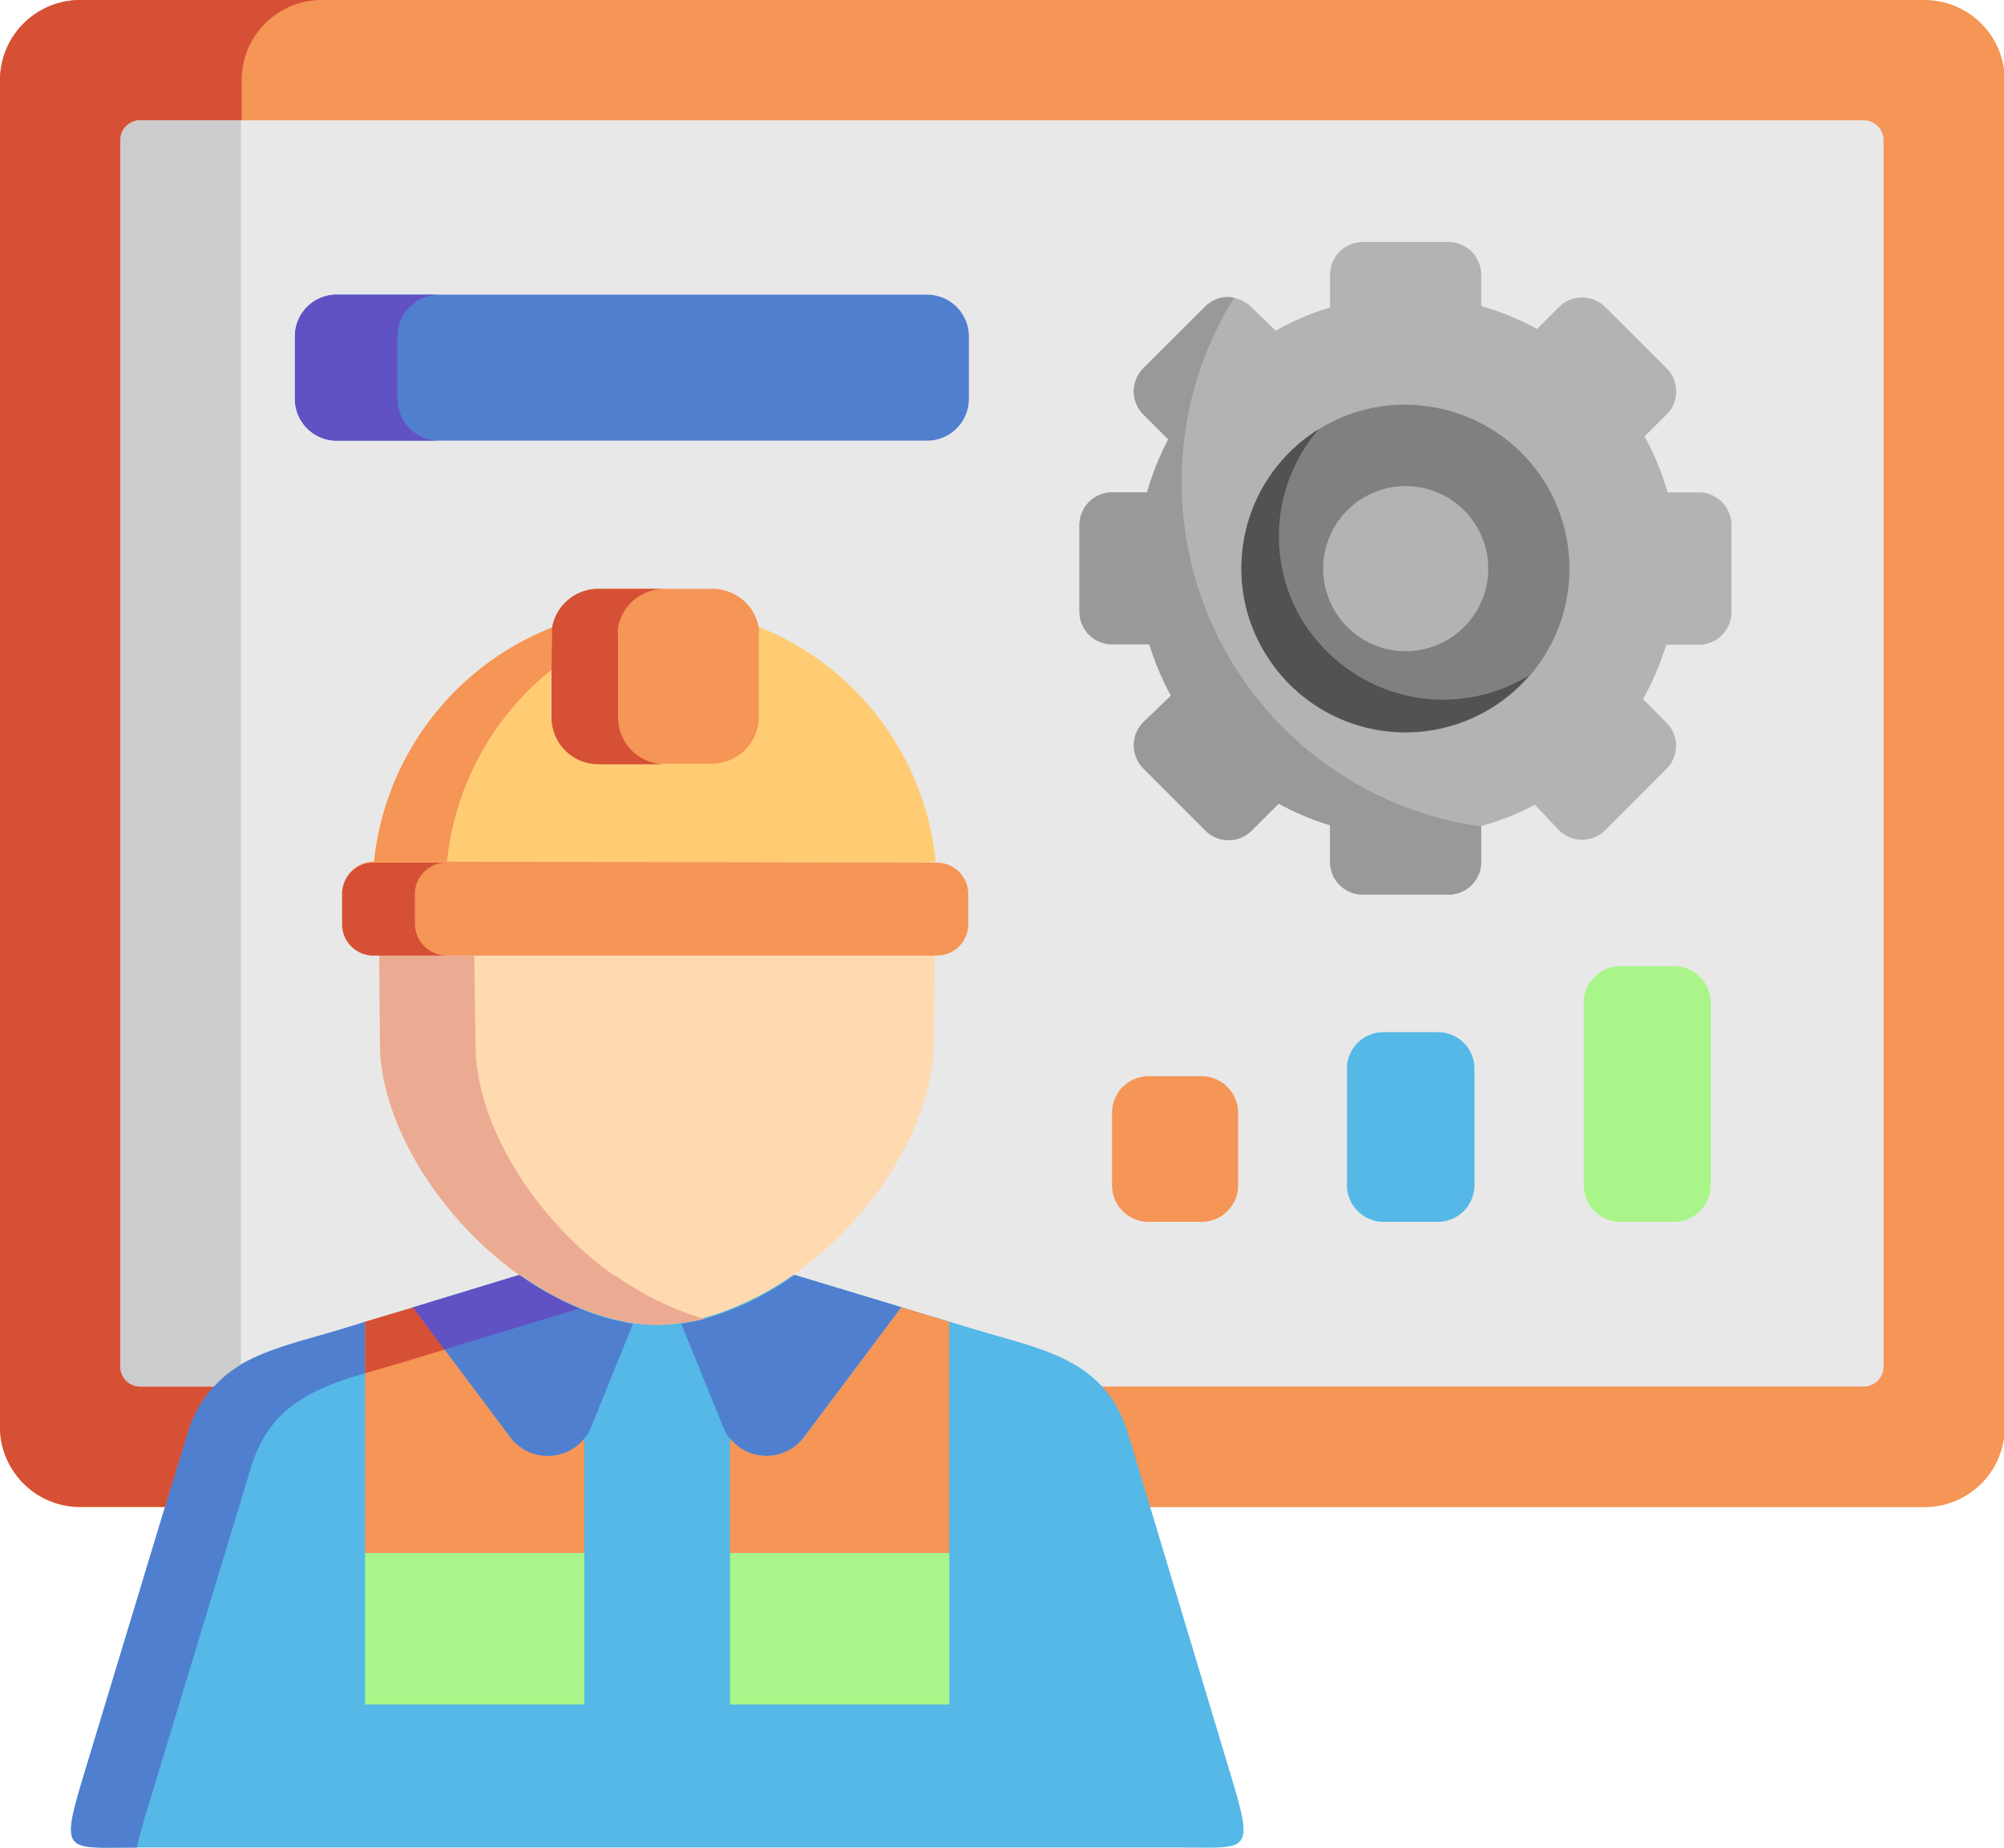 <?xml version="1.0" encoding="UTF-8"?> <svg xmlns="http://www.w3.org/2000/svg" width="127.95" height="117.95" viewBox="0 0 127.95 117.95"> <defs> <style>.cls-1{fill:#f59556;}.cls-1,.cls-10,.cls-11,.cls-12,.cls-13,.cls-14,.cls-15,.cls-2,.cls-3,.cls-4,.cls-5,.cls-6,.cls-7,.cls-8,.cls-9{fill-rule:evenodd;}.cls-2{fill:#e8e8e8;}.cls-3{fill:#55b8e6;}.cls-4{fill:#507fcf;}.cls-5{fill:#aaf589;}.cls-6{fill:#ffcc73;}.cls-7{fill:#d65036;}.cls-8{fill:#6052c4;}.cls-9{fill:#b3b3b3;}.cls-10{fill:gray;}.cls-11{fill:#999;}.cls-12{fill:#525252;}.cls-13{fill:#ffd9b0;}.cls-14{fill:#ebab92;}.cls-15{fill:#ccc;}</style> </defs> <title>Ресурс 19</title> <g id="Слой_2" data-name="Слой 2"> <g id="Слой_2-2" data-name="Слой 2"> <path class="cls-1" d="M5.11,0H122.84A5.13,5.13,0,0,1,128,5.11v86a5.12,5.12,0,0,1-5.11,5.1H5.11A5.12,5.12,0,0,1,0,91.09v-86A5.13,5.13,0,0,1,5.11,0Z"></path> <path class="cls-2" d="M9,7.68H119A1.27,1.27,0,0,1,120.26,9V87.23A1.27,1.27,0,0,1,119,88.51H9a1.27,1.27,0,0,1-1.27-1.28V9A1.27,1.27,0,0,1,9,7.68Z"></path> <path class="cls-3" d="M75.43,117.94c4.31,0,4.69.44,3.12-4.73L72,91.43c-1.53-4.74-5.46-5.26-9.87-6.6L50.75,81.39H33.15L21.86,84.83c-4.41,1.34-8.35,1.86-9.88,6.6l-6.6,21.78c-1.57,5.17-1.19,4.73,3.12,4.73Z"></path> <path class="cls-4" d="M43.5,84.51l2.77,6.82a1.58,1.58,0,0,0,.34.5,3,3,0,0,0,4.77-.15l6.17-8.23-6.8-2.06a18.8,18.8,0,0,1-4.37,2.34A14,14,0,0,1,43.5,84.51Z"></path> <path class="cls-1" d="M57.55,83.45l-6.17,8.23a3,3,0,0,1-4.77.15v7.31h14V84.38Z"></path> <path class="cls-5" d="M46.61,99.14h14v9.67h-14Z"></path> <path class="cls-1" d="M23.31,84.38V99.14h14V91.83a3,3,0,0,1-4.77-.15l-6.16-8.22Z"></path> <path class="cls-5" d="M23.31,99.14h14v9.67h-14Z"></path> <path class="cls-4" d="M26.37,83.46l6.16,8.22a3,3,0,0,0,4.77.15,1.84,1.84,0,0,0,.35-.5l2.76-6.82a14.86,14.86,0,0,1-2.87-.77,19.2,19.2,0,0,1-4.39-2.35Z"></path> <path class="cls-6" d="M35.25,40.06A18.08,18.08,0,0,0,23.88,55l18,3,17.86-3a18.07,18.07,0,0,0-11.33-15,2.73,2.73,0,0,1,0,.5v5.17a3,3,0,0,1-3,3H38.19a3,3,0,0,1-3-3V40.58A4.38,4.38,0,0,1,35.25,40.06Z"></path> <path class="cls-1" d="M35.21,40.58v5.17a3,3,0,0,0,3,3h7.24a3,3,0,0,0,3-3V40.58a2.73,2.73,0,0,0,0-.5,3,3,0,0,0-3-2.49H38.19a3,3,0,0,0-2.94,2.47A4.38,4.38,0,0,0,35.21,40.58Z"></path> <path class="cls-1" d="M35.25,40.06A18.08,18.08,0,0,0,23.88,55h4.66a18,18,0,0,1,6.67-12.24V40.58A4.38,4.38,0,0,1,35.25,40.06Z"></path> <path class="cls-7" d="M35.21,42.79v3a3,3,0,0,0,3,3h4.25a3,3,0,0,1-3-3V40.58a2.24,2.24,0,0,1,0-.52,3,3,0,0,1,2.94-2.47H38.19a3,3,0,0,0-2.94,2.47,3,3,0,0,0,0,.52Z"></path> <path class="cls-4" d="M21.86,84.83c-4.41,1.34-8.35,1.86-9.88,6.6l-6.6,21.78c-1.57,5.17-1.19,4.73,3.12,4.73h.24c.13-.66.39-1.53.73-2.67l6.61-21.78c1-3.06,3-4.36,5.46-5.26.57-.21,1.16-.39,1.77-.57V84.38Z"></path> <path class="cls-7" d="M23.31,84.38v3.28c.84-.25,1.74-.49,2.64-.77l2.44-.74-2-2.69Z"></path> <path class="cls-8" d="M35.07,82.59h0a20.08,20.08,0,0,1-1.78-1.11h0A18.7,18.7,0,0,0,35.07,82.59Zm1.94.94a17.85,17.85,0,0,1-1.92-.93h0A20.38,20.38,0,0,0,37,83.53Zm-3.86-2.14-6.78,2.07,2,2.69L37,83.53l-.41-.17c-.51-.23-1-.49-1.51-.76h0a18.7,18.7,0,0,1-1.79-1.12l0,0s0,0,0,0Z"></path> <path class="cls-9" d="M76.94,19.6,73,23.51a2.09,2.09,0,0,0,0,2.95l1.59,1.59a17.4,17.4,0,0,0-1.35,3.38H71a2.09,2.09,0,0,0-2.08,2.09v5.53A2.08,2.08,0,0,0,71,41.13h2.38a17.23,17.23,0,0,0,1.1,2.74c.09.18.18.36.28.54L73,46.1a2.09,2.09,0,0,0,0,2.95L76.94,53a2.09,2.09,0,0,0,3,0l1.7-1.7a17,17,0,0,0,3.28,1.38V55A2.09,2.09,0,0,0,87,57.11h5.54A2.09,2.09,0,0,0,94.57,55V52.73A16.37,16.37,0,0,0,98,51.37L99.54,53a2.09,2.09,0,0,0,2.95,0l3.91-3.92a2.08,2.08,0,0,0,0-2.95l-1.5-1.5a17.51,17.51,0,0,0,1.48-3.47h2.09a2.09,2.09,0,0,0,2.08-2.08V33.52a2.09,2.09,0,0,0-2.08-2.09h-2A17,17,0,0,0,105,27.86l1.41-1.4a2.09,2.09,0,0,0,0-2.95l-3.92-3.91a2.09,2.09,0,0,0-2.95,0L98.14,21a17.16,17.16,0,0,0-3.57-1.46v-2a2.09,2.09,0,0,0-2.08-2.09H87a2.09,2.09,0,0,0-2.08,2.09v2.09a16.94,16.94,0,0,0-3.47,1.48L79.89,19.6A2.09,2.09,0,0,0,76.94,19.6Z"></path> <path class="cls-10" d="M89.72,25.83A10.45,10.45,0,0,0,79.26,36.28a10.33,10.33,0,0,0,1.64,5.61,10.46,10.46,0,1,0,9.8-16C90.38,25.84,90.05,25.83,89.72,25.83Zm1,5.29a5.27,5.27,0,1,1-1-.09A5.18,5.18,0,0,1,90.7,31.12Z"></path> <path class="cls-11" d="M73,46.1a2.09,2.09,0,0,0,0,2.95L76.94,53a2.09,2.09,0,0,0,3,0l1.7-1.7a17,17,0,0,0,3.28,1.38V55A2.09,2.09,0,0,0,87,57.11h5.54A2.09,2.09,0,0,0,94.57,55V52.76a22.19,22.19,0,0,1-19.12-22A22,22,0,0,1,78.8,19a2.05,2.05,0,0,0-1.86.57L73,23.51a2.09,2.09,0,0,0,0,2.95l1.59,1.59a17.4,17.4,0,0,0-1.35,3.38H71a2.09,2.09,0,0,0-2.08,2.09v5.53A2.08,2.08,0,0,0,71,41.13h2.38a17.23,17.23,0,0,0,1.1,2.74c.09.18.18.36.28.54Z"></path> <path class="cls-12" d="M80.9,41.89A10.45,10.45,0,0,0,97.65,43.1a10.48,10.48,0,0,1-13.38-2,9.39,9.39,0,0,1-1-1.29A10.44,10.44,0,0,1,84.2,27.4a10.45,10.45,0,0,0-4.94,8.88A10.33,10.33,0,0,0,80.9,41.89Z"></path> <path class="cls-1" d="M73.27,68.7h3.46A2.34,2.34,0,0,1,79.05,71v4.62A2.34,2.34,0,0,1,76.73,78H73.27A2.34,2.34,0,0,1,71,75.65V71A2.34,2.34,0,0,1,73.27,68.7Z"></path> <path class="cls-3" d="M86,68.21v7.44A2.35,2.35,0,0,0,88.36,78h3.45a2.35,2.35,0,0,0,2.33-2.33V68.21a2.33,2.33,0,0,0-2.33-2.32H88.36A2.33,2.33,0,0,0,86,68.21Z"></path> <path class="cls-5" d="M101.12,64v11.7A2.34,2.34,0,0,0,103.45,78h3.44a2.34,2.34,0,0,0,2.33-2.33V64a2.33,2.33,0,0,0-2.33-2.32h-3.44A2.33,2.33,0,0,0,101.12,64Z"></path> <path class="cls-4" d="M18.83,21.47v4a2.67,2.67,0,0,0,2.66,2.66H59.2a2.67,2.67,0,0,0,2.66-2.66v-4a2.67,2.67,0,0,0-2.66-2.66H21.49A2.66,2.66,0,0,0,18.83,21.47Z"></path> <path class="cls-13" d="M24.26,66.62c0,5,3.73,11.11,8.89,14.77h0a.18.18,0,0,0,.07,0s0,0,0,0a19.72,19.72,0,0,0,3.83,2.11l.46.18a14.86,14.86,0,0,0,2.87.77,10,10,0,0,0,3.09,0,14,14,0,0,0,2.88-.78,18.8,18.8,0,0,0,4.37-2.34c5.17-3.66,8.89-9.72,8.89-14.77l.07-5.6L41.85,58,24.21,61Z"></path> <path class="cls-14" d="M24.26,66.62c0,5,3.73,11.11,8.89,14.77h0l.07,0s0,0,0,0a19.72,19.72,0,0,0,3.83,2.11h0l.45.18a14.86,14.86,0,0,0,2.87.77,10,10,0,0,0,3.09,0A12.46,12.46,0,0,0,45,84.19a13.66,13.66,0,0,1-1.37-.45l-.47-.18a19.8,19.8,0,0,1-3.84-2.11h0l-.08,0c-5.16-3.66-8.88-9.72-8.88-14.77L30.28,61H24.21Z"></path> <path class="cls-1" d="M23.88,55a2,2,0,0,0-2,2V59a2,2,0,0,0,2,2H59.82a2,2,0,0,0,2-2V57.07a2,2,0,0,0-2-2Z"></path> <path class="cls-7" d="M21.84,57.07V59a2,2,0,0,0,2,2h4.65a2.05,2.05,0,0,1-2-2V57.07a2,2,0,0,1,2-2H23.88A2,2,0,0,0,21.84,57.07Z"></path> <path class="cls-7" d="M7.68,87.23V9A1.27,1.27,0,0,1,9,7.68h6.43V5.11A5.12,5.12,0,0,1,20.48,0H5.11A5.12,5.12,0,0,0,0,5.11v86a5,5,0,0,0,1,3,5.08,5.08,0,0,0,4.11,2.08h5.43L12,91.43a7.73,7.73,0,0,1,1.64-2.92H9A1.27,1.27,0,0,1,7.68,87.23Z"></path> <path class="cls-15" d="M15.38,87.11V7.68H9A1.27,1.27,0,0,0,7.68,9V87.23A1.27,1.27,0,0,0,9,88.51h4.67A7.44,7.44,0,0,1,15.38,87.11Z"></path> <path class="cls-8" d="M25.38,25.42v-4A2.67,2.67,0,0,1,28,18.81H21.49a2.66,2.66,0,0,0-2.66,2.66v4a2.67,2.67,0,0,0,2.66,2.66H28A2.67,2.67,0,0,1,25.38,25.42Z"></path> </g> </g> </svg> 